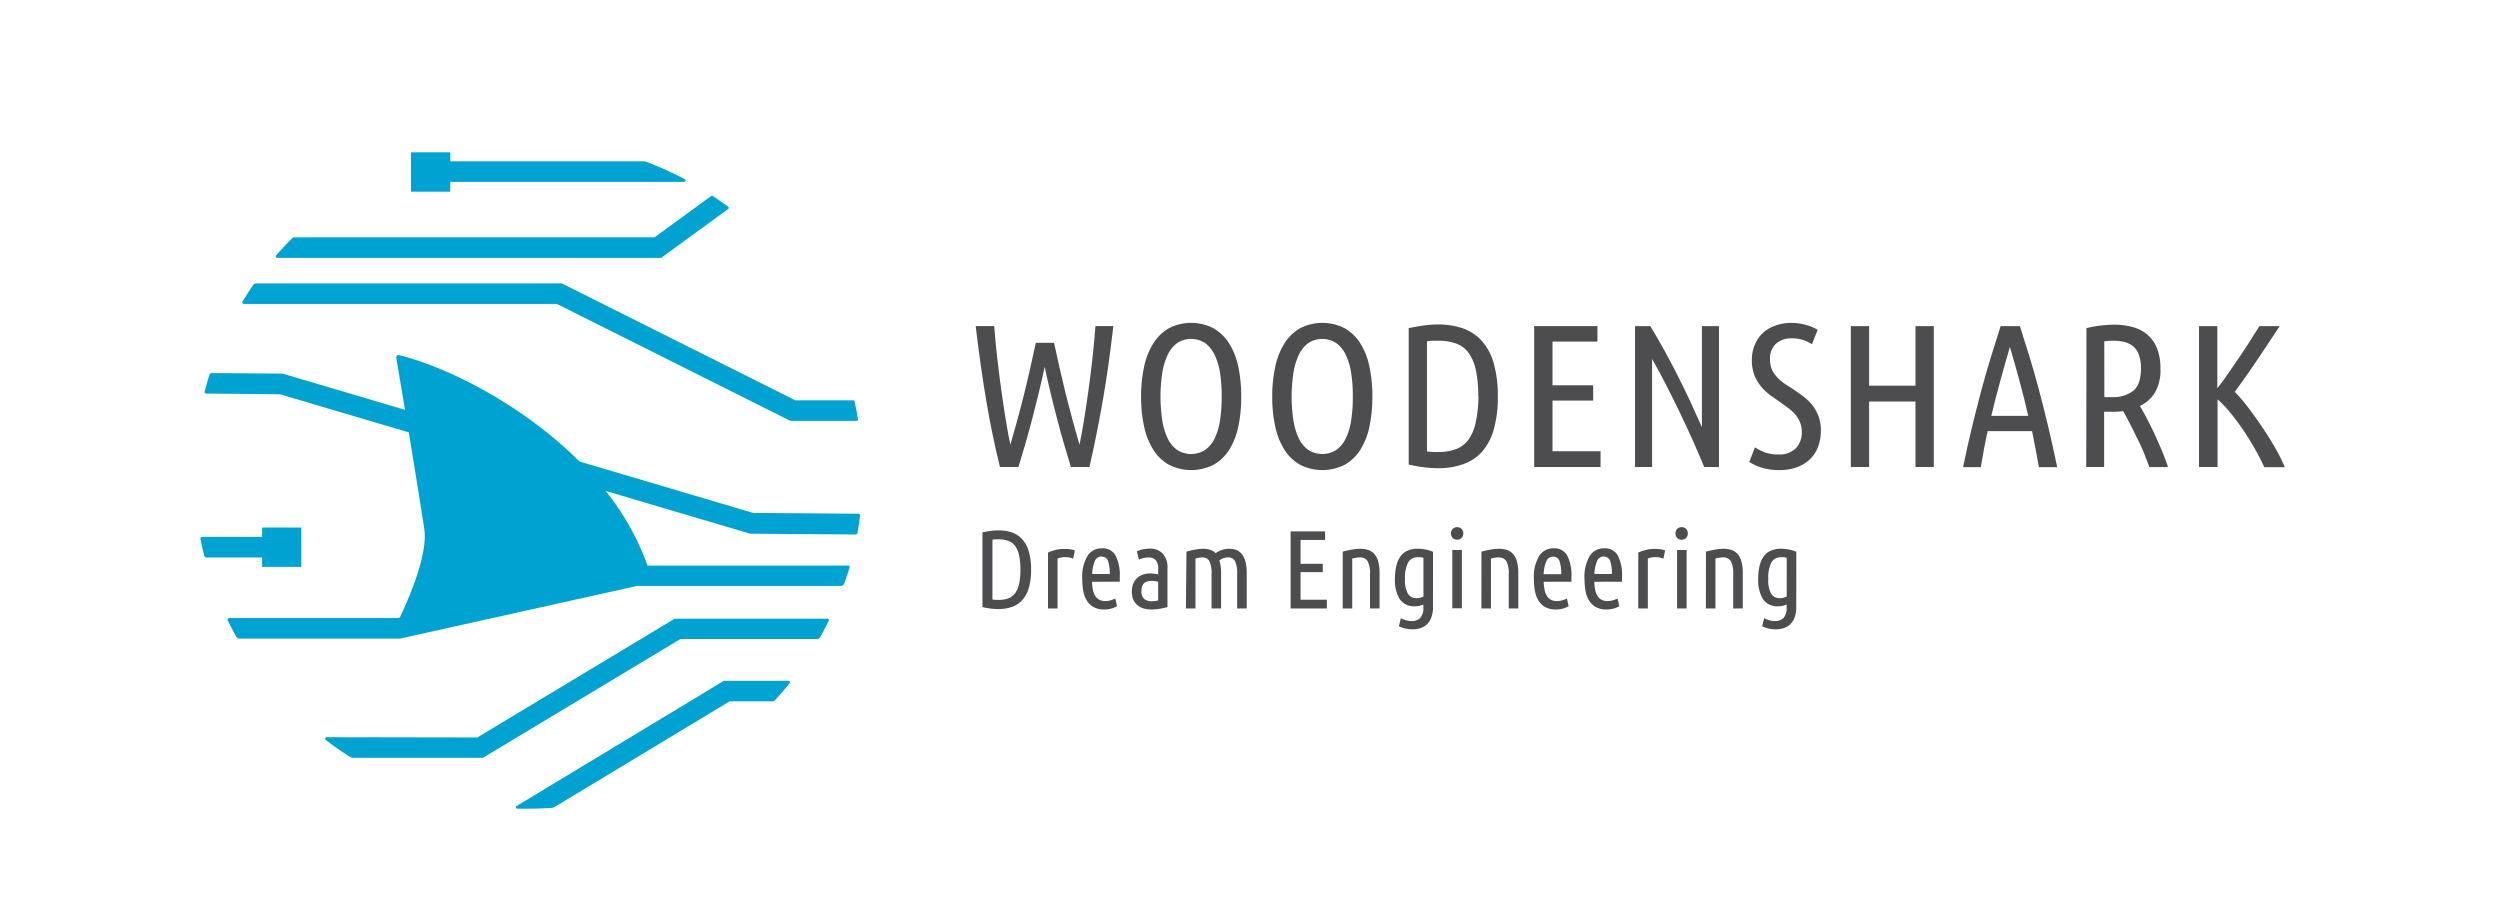 <svg id="Layer_1" data-name="Layer 1" xmlns="http://www.w3.org/2000/svg" viewBox="0 0 468.39 170.33"><defs><style>.cls-1{fill:#4d4d4f;}.cls-2{fill:#00a2d2;}</style></defs><title>wdnshrk_logo_</title><path class="cls-1" d="M197.48,64.22q.49,2.29,1.07,4.84t1.2,5.07q.63,2.51,1.28,4.88t1.22,4.3q.45-2.13.87-4.74t.81-5.47q.4-2.86.74-5.91t.57-6.1h3.35q-.87,7.66-2,14.1T204.11,87.5h-3.47q-.57-1.87-1.24-4.15t-1.31-4.74q-.65-2.46-1.26-5t-1.1-4.88q-.5,2.36-1.11,4.88t-1.26,5q-.65,2.46-1.31,4.74t-1.24,4.15h-3.46q-1.46-5.87-2.55-12.31t-2-14.1h3.47q.23,3,.58,6.08t.75,5.91q.4,2.88.82,5.49t.88,4.74q.57-1.94,1.22-4.3t1.28-4.88q.63-2.51,1.2-5.07t1.07-4.84Z"/><path class="cls-1" d="M232.55,74.32a26.44,26.44,0,0,1-.55,5.62,13.16,13.16,0,0,1-1.71,4.34,8.23,8.23,0,0,1-2.93,2.8,9.28,9.28,0,0,1-8.34,0,8.22,8.22,0,0,1-2.93-2.8,13.44,13.44,0,0,1-1.73-4.34,25.57,25.57,0,0,1-.57-5.62,25.84,25.84,0,0,1,.57-5.64,13.45,13.45,0,0,1,1.73-4.36A8.4,8.4,0,0,1,219,61.5a9.12,9.12,0,0,1,8.34,0,8.41,8.41,0,0,1,2.93,2.82A13.18,13.18,0,0,1,232,68.68,26.72,26.72,0,0,1,232.55,74.32Zm-3.66,0a29,29,0,0,0-.3-4.38,12.16,12.16,0,0,0-1-3.41,5.83,5.83,0,0,0-1.77-2.23,4.78,4.78,0,0,0-5.3,0,5.83,5.83,0,0,0-1.77,2.23,12.55,12.55,0,0,0-1,3.41,29.79,29.79,0,0,0,0,8.76,12.27,12.27,0,0,0,1,3.39,5.69,5.69,0,0,0,1.77,2.19,4.88,4.88,0,0,0,5.3,0,5.69,5.69,0,0,0,1.77-2.19,11.89,11.89,0,0,0,1-3.39A29,29,0,0,0,228.89,74.32Z"/><path class="cls-1" d="M257.12,74.32a26.44,26.44,0,0,1-.55,5.62,13.16,13.16,0,0,1-1.71,4.34,8.23,8.23,0,0,1-2.93,2.8,9.28,9.28,0,0,1-8.34,0,8.22,8.22,0,0,1-2.93-2.8,13.44,13.44,0,0,1-1.73-4.34,25.58,25.58,0,0,1-.57-5.62,25.85,25.85,0,0,1,.57-5.64,13.46,13.46,0,0,1,1.73-4.36,8.4,8.4,0,0,1,2.93-2.82,9.12,9.12,0,0,1,8.34,0,8.41,8.41,0,0,1,2.93,2.82,13.18,13.18,0,0,1,1.71,4.36A26.72,26.72,0,0,1,257.12,74.32Zm-3.66,0a29,29,0,0,0-.3-4.38,12.16,12.16,0,0,0-1-3.41,5.83,5.83,0,0,0-1.77-2.23,4.78,4.78,0,0,0-5.3,0,5.83,5.83,0,0,0-1.77,2.23,12.55,12.55,0,0,0-1,3.41,29.78,29.78,0,0,0,0,8.76,12.26,12.26,0,0,0,1,3.39,5.69,5.69,0,0,0,1.77,2.19,4.88,4.88,0,0,0,5.3,0,5.69,5.69,0,0,0,1.77-2.19,11.89,11.89,0,0,0,1-3.39A29,29,0,0,0,253.46,74.32Z"/><path class="cls-1" d="M280.62,74.28a21.8,21.8,0,0,1-.78,6.27,10.66,10.66,0,0,1-2.25,4.17A8.55,8.55,0,0,1,274.05,87a14,14,0,0,1-4.63.72,23.82,23.82,0,0,1-5.49-.69V61.48q1.45-.3,2.82-.5a19.21,19.21,0,0,1,2.63-.19,14.13,14.13,0,0,1,4.67.72,8.55,8.55,0,0,1,3.54,2.32A10.66,10.66,0,0,1,279.84,68,21.8,21.8,0,0,1,280.62,74.28Zm-3.66,0a23.59,23.59,0,0,0-.42-4.8,8.83,8.83,0,0,0-1.3-3.24,5,5,0,0,0-2.31-1.83,9.17,9.17,0,0,0-3.41-.57c-.36,0-.71,0-1.07,0s-.72.06-1.1.11V84.57q.57.08,1.1.11t1,0a9.14,9.14,0,0,0,3.43-.57,5.21,5.21,0,0,0,2.3-1.81,8.44,8.44,0,0,0,1.31-3.22A23.82,23.82,0,0,0,277,74.28Z"/><path class="cls-1" d="M287.44,87.5V61.1h11.85V64h-8.42v8.19h7.62v2.86h-7.62v9.49h9V87.5Z"/><path class="cls-1" d="M319.29,87.5q-.91-2.25-2.08-4.86t-2.44-5.26q-1.28-2.65-2.61-5.26t-2.63-4.86V87.5h-3.2V61.1h2.86q1.45,2.36,2.8,4.84t2.57,4.9q1.22,2.42,2.3,4.76t2,4.44V61.1h3.2V87.5Z"/><path class="cls-1" d="M333.27,85.14A4.26,4.26,0,0,0,336.45,84a4.21,4.21,0,0,0,1.12-3.09,4.61,4.61,0,0,0-.34-1.83,5.65,5.65,0,0,0-.9-1.45,7.61,7.61,0,0,0-1.28-1.18l-1.49-1.07-1.83-1.3a9.78,9.78,0,0,1-1.73-1.6,7.72,7.72,0,0,1-1.28-2.13,7.55,7.55,0,0,1-.5-2.86,7.3,7.3,0,0,1,.55-2.9,6.48,6.48,0,0,1,1.52-2.21A6.72,6.72,0,0,1,332.65,61a8.43,8.43,0,0,1,2.91-.5,10,10,0,0,1,2.82.38,9.2,9.2,0,0,1,2.17.91l-1.07,2.71a6.56,6.56,0,0,0-1.73-.82,6.66,6.66,0,0,0-2-.29,4.31,4.31,0,0,0-3,1,3.76,3.76,0,0,0-1.12,3,4.48,4.48,0,0,0,.36,1.87,5.48,5.48,0,0,0,1,1.45,7.76,7.76,0,0,0,1.37,1.18L336,72.95q.88.57,1.79,1.26a9.78,9.78,0,0,1,1.66,1.58,7.39,7.39,0,0,1,1.7,4.93,8.64,8.64,0,0,1-.46,2.82,6.27,6.27,0,0,1-1.43,2.34,6.9,6.9,0,0,1-2.44,1.6,9.21,9.21,0,0,1-3.45.59,11,11,0,0,1-3.2-.42,9.72,9.72,0,0,1-2.44-1.1l1.07-2.74a10.26,10.26,0,0,0,2,1A7.39,7.39,0,0,0,333.27,85.14Z"/><path class="cls-1" d="M358.88,61.1h3.43V87.5h-3.43V75.23h-8.69V87.5h-3.43V61.1h3.43V72.26h8.69Z"/><path class="cls-1" d="M378.44,61.1q.91,2.85,1.81,5.77T382,73q.86,3.2,1.71,6.78t1.72,7.74H382q-.3-1.72-.62-3.39t-.66-3.35H372.4q-.38,1.68-.69,3.35t-.6,3.39h-3.31q.84-4.15,1.72-7.73T371.25,73q.86-3.2,1.76-6.11t1.82-5.78ZM376.57,65q-.93,3.17-1.81,6.37t-1.68,6.55H380q-.76-3.35-1.63-6.55T376.57,65Z"/><path class="cls-1" d="M390.91,61.48a21.78,21.78,0,0,1,5.14-.65,13,13,0,0,1,3.58.46,7.1,7.1,0,0,1,2.74,1.45,6.54,6.54,0,0,1,1.77,2.55,10.11,10.11,0,0,1,.63,3.77,8.35,8.35,0,0,1-1,4.44,6.77,6.77,0,0,1-2.84,2.57q.46.76,1.16,2.08t1.45,2.9q.74,1.58,1.45,3.26t1.2,3.2H402.7q-.42-1.14-1-2.59T400.35,82q-.68-1.43-1.36-2.74t-1.21-2.23q-.61.08-1.26.11t-1.3,0h-1V87.5h-3.35Zm3.35,12.92h1.45a6.06,6.06,0,0,0,4-1.2q1.41-1.2,1.41-4.13a7.46,7.46,0,0,0-.36-2.5,3.81,3.81,0,0,0-1-1.6,4.06,4.06,0,0,0-1.6-.86,7.55,7.55,0,0,0-2.08-.27,13.65,13.65,0,0,0-1.83.11Z"/><path class="cls-1" d="M427.11,61.1q-.84,1.29-1.88,2.85l-2.15,3.22q-1.1,1.65-2.23,3.25t-2.15,3a29.74,29.74,0,0,1,2.47,2.88q1.33,1.74,2.63,3.66t2.44,3.91a30.64,30.64,0,0,1,1.83,3.66h-3.84q-.8-1.75-1.85-3.59t-2.21-3.53q-1.16-1.7-2.36-3.15a20.74,20.74,0,0,0-2.34-2.44V87.5H412V61.1h3.43V72.74q1-1.26,2.09-2.85l2.19-3.19q1.09-1.6,2-3.06t1.6-2.53Z"/><path class="cls-1" d="M193.18,106.75a11.91,11.91,0,0,1-.43,3.42,5.81,5.81,0,0,1-1.23,2.27,4.65,4.65,0,0,1-1.93,1.27,7.63,7.63,0,0,1-2.52.4,13,13,0,0,1-3-.37v-14q.79-.17,1.54-.27a10.48,10.48,0,0,1,1.43-.1,7.7,7.7,0,0,1,2.55.39,4.67,4.67,0,0,1,1.93,1.27,5.81,5.81,0,0,1,1.23,2.28A11.9,11.9,0,0,1,193.18,106.75Zm-2,0a12.88,12.88,0,0,0-.23-2.62,4.81,4.81,0,0,0-.71-1.77,2.74,2.74,0,0,0-1.26-1,5,5,0,0,0-1.86-.31l-.58,0-.6.06v11.22l.6.06.56,0a5,5,0,0,0,1.87-.31,2.84,2.84,0,0,0,1.26-1,4.59,4.59,0,0,0,.72-1.76A13,13,0,0,0,191.18,106.75Z"/><path class="cls-1" d="M201.07,104.67a3.71,3.71,0,0,0-1.5-.29,3.79,3.79,0,0,0-1.43.27V114h-1.79V103.53a7.31,7.31,0,0,1,1.38-.49,7,7,0,0,1,1.71-.2,8.08,8.08,0,0,1,1,.06,4,4,0,0,1,.94.23Z"/><path class="cls-1" d="M204.6,109a9,9,0,0,0,.15,1.44,3.64,3.64,0,0,0,.41,1.14,2,2,0,0,0,.75.76,2.36,2.36,0,0,0,1.19.27,3.38,3.38,0,0,0,1.11-.18,5.3,5.3,0,0,0,.74-.3l.33,1.43a4,4,0,0,1-.9.41,4.64,4.64,0,0,1-1.51.22,4,4,0,0,1-1.92-.42,3.4,3.4,0,0,1-1.27-1.16,5,5,0,0,1-.7-1.79,11.67,11.67,0,0,1-.21-2.29,7.67,7.67,0,0,1,1-4.41,3.1,3.1,0,0,1,2.64-1.39,2.74,2.74,0,0,1,2.62,1.39,8.17,8.17,0,0,1,.77,3.91v.47c0,.16,0,.32,0,.49Zm1.81-4.74a1.35,1.35,0,0,0-1.3.89,6.77,6.77,0,0,0-.49,2.39h3.3a7.44,7.44,0,0,0-.31-2.4A1.19,1.19,0,0,0,206.41,104.3Z"/><path class="cls-1" d="M213,103.28a6.74,6.74,0,0,1,1.14-.36,6,6,0,0,1,1.31-.13,3.23,3.23,0,0,1,2.37.9,3.82,3.82,0,0,1,.91,2.82v7.23a13.89,13.89,0,0,1-1.53.33,9.73,9.73,0,0,1-1.53.12,5.08,5.08,0,0,1-1.4-.19,3,3,0,0,1-1.14-.6,3,3,0,0,1-.78-1,3.69,3.69,0,0,1-.29-1.55,3.89,3.89,0,0,1,.26-1.49,3,3,0,0,1,.72-1.06,3,3,0,0,1,1.08-.64,4.06,4.06,0,0,1,1.35-.22,7.83,7.83,0,0,1,1.52.17v-1a2.39,2.39,0,0,0-.47-1.68,1.79,1.79,0,0,0-1.34-.48,4.22,4.22,0,0,0-.9.09,5,5,0,0,0-.9.3Zm.85,7.5a1.83,1.83,0,0,0,.5,1.41,2,2,0,0,0,1.41.46,5.78,5.78,0,0,0,1.23-.15V109a4.77,4.77,0,0,0-1.23-.17,2.91,2.91,0,0,0-.75.09,1.56,1.56,0,0,0-.61.31,1.43,1.43,0,0,0-.41.58A2.5,2.5,0,0,0,213.87,110.78Z"/><path class="cls-1" d="M222.29,103.36a13.27,13.27,0,0,1,1.58-.38,8.75,8.75,0,0,1,1.56-.16,4.35,4.35,0,0,1,1.32.19,2.66,2.66,0,0,1,1,.62,5.74,5.74,0,0,1,1.16-.58,4,4,0,0,1,1.37-.23,4,4,0,0,1,1.36.22,2.41,2.41,0,0,1,1,.74,3.75,3.75,0,0,1,.69,1.4,8.2,8.2,0,0,1,.25,2.19V114h-1.79v-6.44a5.6,5.6,0,0,0-.37-2.37,1.43,1.43,0,0,0-1.41-.75,2.36,2.36,0,0,0-.8.15,3.15,3.15,0,0,0-.76.4,5.68,5.68,0,0,1,.25,1.08,10,10,0,0,1,.08,1.35V114h-1.79v-6.44a5.59,5.59,0,0,0-.37-2.37,1.43,1.43,0,0,0-1.41-.75,4.3,4.3,0,0,0-1.23.21V114h-1.79Z"/><path class="cls-1" d="M241.8,114V99.56h6.46v1.6h-4.59v4.47h4.16v1.56h-4.16v5.17h4.92V114Z"/><path class="cls-1" d="M251.57,103.36a14.76,14.76,0,0,1,1.66-.38,9.64,9.64,0,0,1,1.64-.16,4.72,4.72,0,0,1,1.48.22,2.59,2.59,0,0,1,1.13.74,3.57,3.57,0,0,1,.73,1.4,7.89,7.89,0,0,1,.26,2.19V114h-1.79v-6.44a5.1,5.1,0,0,0-.42-2.37,1.62,1.62,0,0,0-1.56-.75,5.11,5.11,0,0,0-1.35.21V114h-1.79Z"/><path class="cls-1" d="M268.48,113.65a5.61,5.61,0,0,1-.3,2,3.46,3.46,0,0,1-.82,1.3,3.14,3.14,0,0,1-1.22.73,4.72,4.72,0,0,1-1.49.23,6.23,6.23,0,0,1-1.33-.15,4.94,4.94,0,0,1-1.23-.44l.37-1.5a4.8,4.8,0,0,0,.91.37,3.79,3.79,0,0,0,1.12.17,2.16,2.16,0,0,0,1.6-.58,2.77,2.77,0,0,0,.58-2v-.52a4.49,4.49,0,0,1-.71.24,3.53,3.53,0,0,1-.85.09,3.2,3.2,0,0,1-2.86-1.34,6.75,6.75,0,0,1-.9-3.79,10.63,10.63,0,0,1,.24-2.36,5.1,5.1,0,0,1,.75-1.79,3.29,3.29,0,0,1,1.32-1.12,4.58,4.58,0,0,1,2-.38,7.24,7.24,0,0,1,1.51.16,7.08,7.08,0,0,1,1.32.41Zm-1.79-9.14a3.59,3.59,0,0,0-.56-.11l-.5,0a2,2,0,0,0-1.82,1,6.36,6.36,0,0,0-.57,3.12,5,5,0,0,0,.56,2.75,1.84,1.84,0,0,0,1.6.8,2.7,2.7,0,0,0,.68-.08,3.12,3.12,0,0,0,.61-.23Z"/><path class="cls-1" d="M273,101.12a1.16,1.16,0,0,1-.82-.32,1.26,1.26,0,0,1,0-1.72,1.21,1.21,0,0,1,1.64,0,1.26,1.26,0,0,1,0,1.72A1.15,1.15,0,0,1,273,101.12Zm.89,12.84h-1.79V103.05h1.79Z"/><path class="cls-1" d="M277.56,103.36a14.75,14.75,0,0,1,1.66-.38,9.64,9.64,0,0,1,1.64-.16,4.72,4.72,0,0,1,1.48.22,2.59,2.59,0,0,1,1.13.74,3.58,3.58,0,0,1,.73,1.4,7.89,7.89,0,0,1,.26,2.19V114h-1.79v-6.44a5.1,5.1,0,0,0-.42-2.37,1.62,1.62,0,0,0-1.56-.75,5.11,5.11,0,0,0-1.35.21V114h-1.79Z"/><path class="cls-1" d="M289.22,109a9,9,0,0,0,.15,1.44,3.64,3.64,0,0,0,.41,1.14,2,2,0,0,0,.75.76,2.36,2.36,0,0,0,1.19.27,3.38,3.38,0,0,0,1.11-.18,5.3,5.3,0,0,0,.74-.3l.33,1.43a4,4,0,0,1-.9.41,4.64,4.64,0,0,1-1.51.22,4,4,0,0,1-1.92-.42,3.4,3.4,0,0,1-1.27-1.16,5,5,0,0,1-.7-1.79,11.67,11.67,0,0,1-.21-2.29,7.67,7.67,0,0,1,1-4.41,3.1,3.1,0,0,1,2.64-1.39,2.74,2.74,0,0,1,2.62,1.39,8.17,8.17,0,0,1,.77,3.91v.47c0,.16,0,.32,0,.49ZM291,104.3a1.35,1.35,0,0,0-1.3.89,6.77,6.77,0,0,0-.49,2.39h3.3a7.44,7.44,0,0,0-.31-2.4A1.19,1.19,0,0,0,291,104.3Z"/><path class="cls-1" d="M298.7,109a9,9,0,0,0,.15,1.44,3.64,3.64,0,0,0,.41,1.14,2,2,0,0,0,.75.76,2.36,2.36,0,0,0,1.19.27,3.38,3.38,0,0,0,1.11-.18,5.3,5.3,0,0,0,.74-.3l.33,1.43a4,4,0,0,1-.9.41,4.64,4.64,0,0,1-1.51.22,4,4,0,0,1-1.92-.42,3.4,3.4,0,0,1-1.27-1.16,5,5,0,0,1-.7-1.79,11.67,11.67,0,0,1-.21-2.29,7.67,7.67,0,0,1,1-4.41,3.1,3.1,0,0,1,2.64-1.39,2.74,2.74,0,0,1,2.62,1.39,8.17,8.17,0,0,1,.77,3.91v.47c0,.16,0,.32,0,.49Zm1.81-4.74a1.35,1.35,0,0,0-1.3.89,6.77,6.77,0,0,0-.49,2.39H302a7.44,7.44,0,0,0-.31-2.4A1.19,1.19,0,0,0,300.51,104.3Z"/><path class="cls-1" d="M311.66,104.67a3.71,3.71,0,0,0-1.5-.29,3.79,3.79,0,0,0-1.43.27V114h-1.79V103.53a7.31,7.31,0,0,1,1.38-.49,7,7,0,0,1,1.71-.2,8.08,8.08,0,0,1,1,.06,4,4,0,0,1,.94.23Z"/><path class="cls-1" d="M315.07,101.12a1.15,1.15,0,0,1-.82-.32,1.26,1.26,0,0,1,0-1.72,1.21,1.21,0,0,1,1.64,0,1.26,1.26,0,0,1,0,1.72A1.16,1.16,0,0,1,315.07,101.12ZM316,114h-1.79V103.05H316Z"/><path class="cls-1" d="M319.62,103.36a14.76,14.76,0,0,1,1.66-.38,9.64,9.64,0,0,1,1.64-.16,4.72,4.72,0,0,1,1.48.22,2.59,2.59,0,0,1,1.13.74,3.57,3.57,0,0,1,.73,1.4,7.89,7.89,0,0,1,.26,2.19V114h-1.79v-6.44a5.1,5.1,0,0,0-.42-2.37,1.62,1.62,0,0,0-1.56-.75,5.11,5.11,0,0,0-1.35.21V114h-1.79Z"/><path class="cls-1" d="M336.54,113.65a5.6,5.6,0,0,1-.3,2,3.46,3.46,0,0,1-.82,1.3,3.15,3.15,0,0,1-1.22.73,4.73,4.73,0,0,1-1.49.23,6.22,6.22,0,0,1-1.33-.15,4.92,4.92,0,0,1-1.23-.44l.37-1.5a4.8,4.8,0,0,0,.91.37,3.79,3.79,0,0,0,1.12.17,2.16,2.16,0,0,0,1.6-.58,2.77,2.77,0,0,0,.58-2v-.52a4.47,4.47,0,0,1-.71.24,3.52,3.52,0,0,1-.85.09,3.2,3.2,0,0,1-2.86-1.34,6.75,6.75,0,0,1-.9-3.79,10.63,10.63,0,0,1,.24-2.36,5.09,5.09,0,0,1,.75-1.79,3.29,3.29,0,0,1,1.32-1.12,4.58,4.58,0,0,1,2-.38,7.25,7.25,0,0,1,1.51.16,7.08,7.08,0,0,1,1.32.41Zm-1.79-9.14a3.6,3.6,0,0,0-.56-.11l-.5,0a2,2,0,0,0-1.82,1,6.35,6.35,0,0,0-.57,3.12,5,5,0,0,0,.56,2.75,1.84,1.84,0,0,0,1.6.8,2.69,2.69,0,0,0,.68-.08,3.11,3.11,0,0,0,.61-.23Z"/><path class="cls-2" d="M49.11,106.2h7.34V98.83H49.11v1.76H37.83a.28.28,0,0,0-.27.33q.31,1.62.71,3.21a.41.41,0,0,0,.4.31H49.11Z"/><path class="cls-2" d="M84.37,34.08h43.79a.27.27,0,0,0,.13-.51,62.23,62.23,0,0,0-7.19-3.25,1.39,1.39,0,0,0-.49-.09H84.37V28.54H77v7.37h7.34Z"/><path class="cls-2" d="M155.05,115.91l-28.63,0-37,22.26-28.26-.05a.28.28,0,0,0-.17.49q2.19,1.68,4.53,3.16a1.38,1.38,0,0,0,.73.21l24.23,0,37-22.26,25.58,0a.69.69,0,0,0,.6-.35q.86-1.53,1.63-3.11A.28.28,0,0,0,155.05,115.91Z"/><path class="cls-2" d="M147.68,127.55H135.63L96.81,151a.27.27,0,0,0,.13.51q1,0,2.06,0,2.18,0,4.33-.15a1.38,1.38,0,0,0,.62-.2L136.7,131.4h8a.69.69,0,0,0,.51-.22q1.42-1.55,2.73-3.18A.28.28,0,0,0,147.68,127.55Z"/><path class="cls-2" d="M160.86,96.25l-19.75-.15-32.54-9.63c-10.83-10.82-25-17.77-33.81-19.94a.43.43,0,0,0-.52.49c.64,3.79,1.17,6.94,1.65,9.77L53.3,70.1,53,70,39.65,69.9a.41.41,0,0,0-.4.29q-.5,1.59-.91,3.21a.28.28,0,0,0,.26.34l13.86.13L76.59,81c.93,5.62,1.71,10.52,2.89,18,.77,4.85-2.92,13.25-4.58,16.71l-.4.09-31.6,0a.28.28,0,0,0-.25.4q.77,1.58,1.62,3.1a.69.69,0,0,0,.6.35l30.05,0,44.42-9.87h38.19a.69.69,0,0,0,.65-.46q.52-1.5,1-3a.28.28,0,0,0-.26-.35H121.32a48.37,48.37,0,0,0-7.87-14l26.83,7.94.26.08,19.71.15a.41.41,0,0,0,.41-.34q.28-1.59.47-3.2A.28.28,0,0,0,160.86,96.25Z"/><path class="cls-2" d="M45.65,56.95h58.7l43.33,21.7.41.2h12.39a.28.28,0,0,0,.27-.32q-.28-1.67-.64-3.32a.28.28,0,0,0-.27-.21H149L105.26,53.1H48a.69.69,0,0,0-.57.3q-1.06,1.54-2,3.14A.28.28,0,0,0,45.65,56.95Z"/><path class="cls-2" d="M51.94,48.31h71.93l12.55-9.15a.28.28,0,0,0,0-.44q-1.4-1-2.86-2a.28.28,0,0,0-.31,0l-10.63,7.75H55.2a.69.69,0,0,0-.49.2q-1.54,1.54-3,3.2A.28.28,0,0,0,51.94,48.31Z"/></svg>